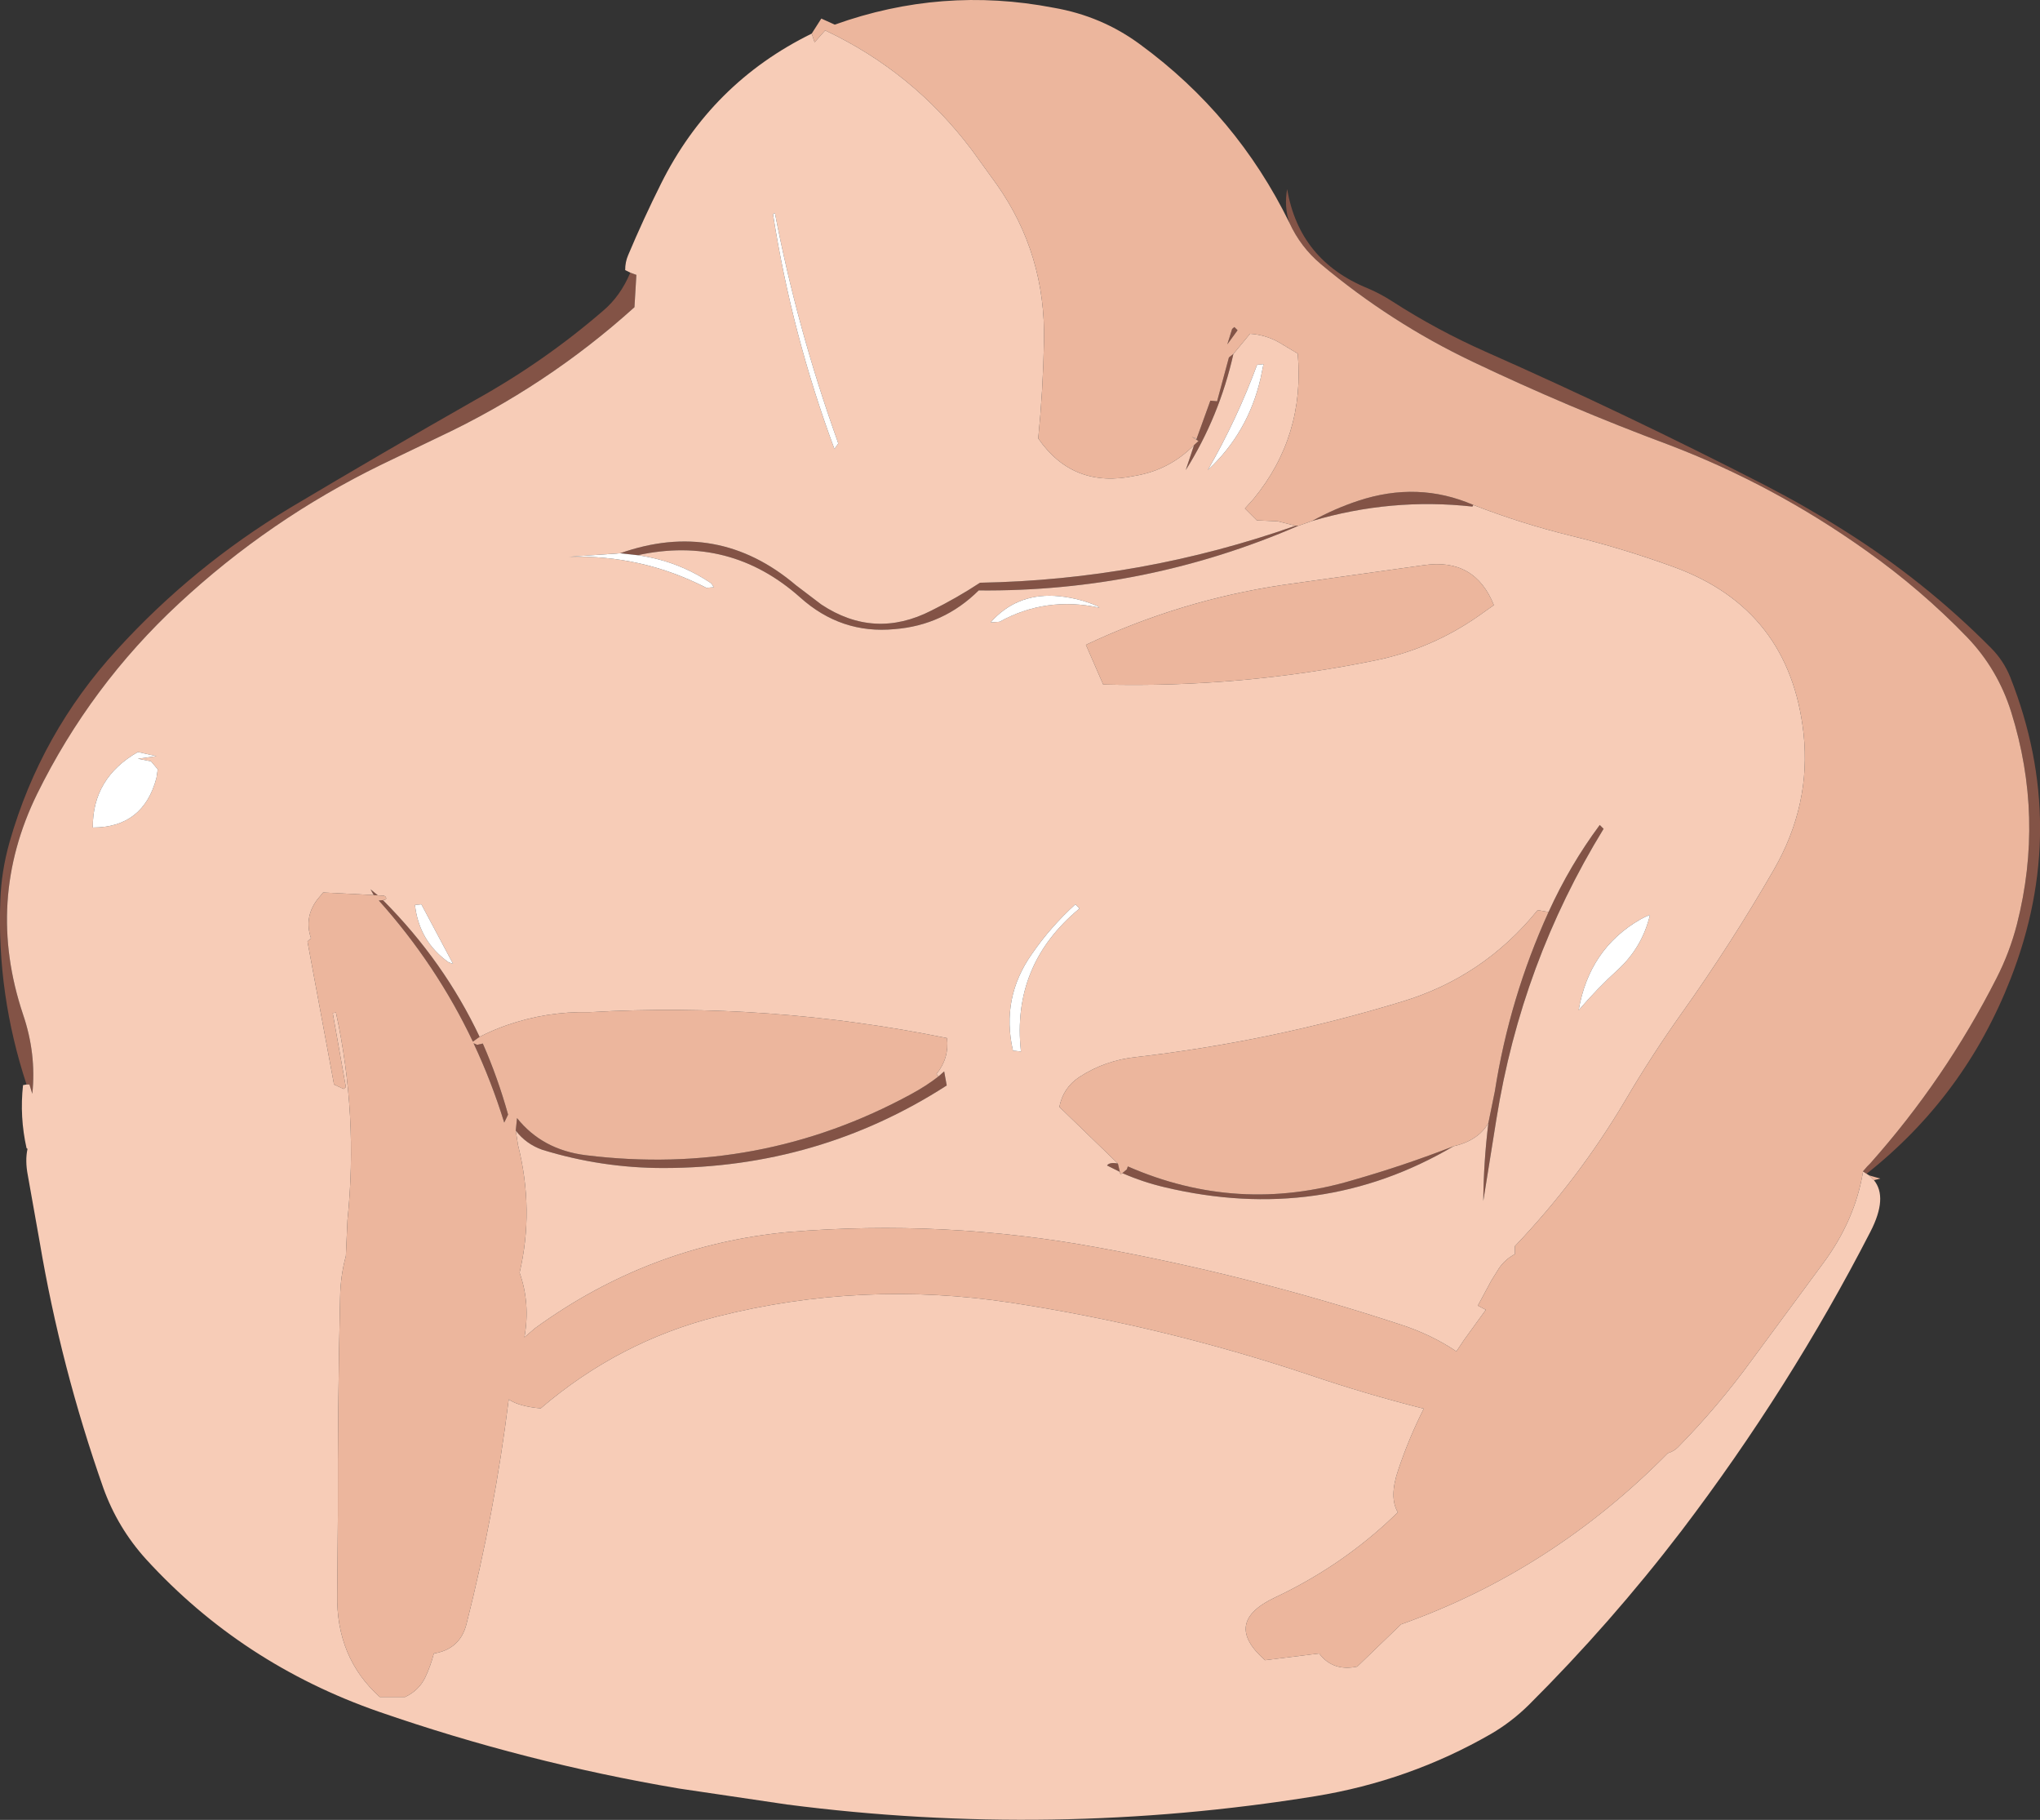 <?xml version="1.0" encoding="UTF-8" standalone="no"?>
<svg xmlns:xlink="http://www.w3.org/1999/xlink" height="284.35px" width="318.8px" xmlns="http://www.w3.org/2000/svg">
  <rect width="100%" height="100%" fill="#333333" stroke="none"/>
  <g transform="matrix(1.0, 0.0, 0.0, 1.0, 159.4, 104.6)">
    <path d="M131.75 78.45 L131.75 78.4 132.4 77.65 132.85 77.2 Q144.6 64.0 152.6 48.25 154.65 44.25 155.8 39.8 160.05 23.1 154.9 6.65 152.8 -0.05 148.0 -5.05 140.8 -12.5 132.25 -18.55 117.8 -28.85 101.4 -35.1 85.8 -40.9 70.7 -48.1 57.9 -54.2 47.0 -63.35 43.85 -66.0 42.1 -69.8 41.25 -72.3 41.75 -75.05 43.65 -63.9 54.35 -59.55 56.35 -58.7 58.2 -57.5 65.1 -53.05 72.75 -49.65 94.9 -39.85 116.4 -28.8 122.7 -25.55 128.65 -21.8 141.35 -13.85 151.75 -3.35 153.7 -1.4 154.75 1.2 164.05 24.7 154.8 48.35 147.65 66.65 132.3 78.8 L131.75 78.45 M27.2 -35.05 L27.9 -35.7 27.55 -35.9 27.6 -36.05 29.75 -42.0 30.8 -41.9 32.65 -48.75 33.35 -49.3 Q31.15 -39.5 25.9 -31.15 L27.2 -35.05 M43.05 -22.45 L43.5 -22.45 Q19.6 -12.1 -6.45 -12.35 -11.95 -6.9 -19.6 -6.3 -27.95 -5.5 -34.35 -11.25 -45.3 -21.0 -59.75 -17.85 L-62.5 -18.15 Q-47.25 -23.55 -35.0 -13.15 L-31.05 -10.15 Q-22.75 -4.65 -13.85 -9.2 -9.9 -11.15 -6.25 -13.55 19.05 -14.0 43.05 -22.45 M45.65 -23.2 Q49.2 -25.15 52.85 -26.35 62.2 -29.45 70.85 -25.7 L70.7 -25.45 Q58.0 -26.85 45.65 -23.2 M-78.8 72.05 L-78.6 70.1 Q-74.65 75.05 -67.85 75.9 -40.7 79.25 -17.0 66.35 -14.6 65.05 -12.75 63.6 L-11.85 62.8 -11.45 65.0 Q-31.5 77.9 -55.75 77.9 -65.4 77.9 -74.65 75.05 -77.2 74.15 -78.8 72.05 M-84.45 57.4 L-85.5 58.15 Q-91.2 46.15 -100.2 36.1 L-99.6 36.05 -99.5 36.1 Q-90.0 45.65 -84.45 57.4 M-100.35 35.3 L-101.0 35.25 -101.5 34.35 -100.35 35.3 M32.4 -50.8 L33.15 -53.2 33.5 -53.5 34.0 -53.0 32.4 -50.8 M82.6 37.9 Q85.95 30.55 90.6 24.3 L91.2 24.9 Q78.35 45.85 74.45 70.25 L72.4 83.05 Q72.45 76.9 73.2 70.85 L74.2 65.95 Q76.5 51.3 82.6 37.9 M67.75 74.5 Q47.0 86.7 22.6 80.9 19.2 80.1 16.0 78.7 L16.7 78.1 16.85 77.65 Q34.0 85.15 52.0 79.8 60.05 77.5 67.75 74.5 M15.6 78.5 L13.6 77.5 Q14.0 76.95 15.3 77.2 L15.6 78.5 M-155.25 64.85 Q-159.9 50.75 -159.35 36.1 -159.2 31.55 -157.9 26.95 -153.05 9.95 -141.1 -3.1 -129.3 -16.05 -114.15 -25.2 -99.65 -33.85 -85.05 -42.15 -74.35 -48.1 -65.2 -56.0 -62.45 -58.3 -60.9 -62.0 L-59.95 -61.65 -60.25 -56.6 Q-74.0 -44.2 -90.85 -36.3 L-99.9 -31.95 Q-117.3 -23.45 -131.45 -10.3 -145.25 2.5 -153.6 19.45 -161.75 36.1 -155.8 53.9 -153.7 60.05 -154.35 66.3 L-154.8 64.85 -155.25 64.85 M-80.6 70.8 Q-82.6 64.35 -85.4 58.4 L-84.85 58.65 -83.95 58.45 Q-81.6 63.8 -80.0 69.55 L-80.6 70.8" fill="#835346" fill-rule="evenodd" stroke="none"/>
    <path d="M42.1 -69.8 Q43.85 -66.0 47.0 -63.35 57.9 -54.2 70.7 -48.1 85.8 -40.9 101.4 -35.1 117.8 -28.85 132.25 -18.55 140.8 -12.5 148.0 -5.05 152.8 -0.05 154.9 6.65 160.05 23.1 155.8 39.8 154.65 44.25 152.6 48.25 144.6 64.0 132.85 77.2 L132.4 77.65 131.75 78.4 131.75 78.45 Q130.5 86.05 125.5 92.8 L114.4 107.85 Q109.05 115.2 102.8 121.55 102.2 122.15 101.25 122.45 83.1 140.85 59.55 149.2 L52.7 155.8 Q48.9 156.6 46.75 153.75 L38.3 154.8 Q31.55 148.9 39.85 145.0 49.6 140.4 57.35 133.3 L59.05 131.7 Q57.65 129.35 59.1 125.1 60.75 120.15 63.1 115.5 54.15 113.25 45.3 110.25 22.45 102.6 -1.35 98.95 -24.7 95.4 -47.3 101.1 -62.7 105.0 -74.9 115.45 -78.3 115.15 -79.9 114.05 -82.1 131.8 -86.5 149.15 -87.5 153.1 -91.6 153.75 -92.1 155.7 -92.95 157.5 -93.95 159.55 -96.1 160.55 L-100.05 160.55 Q-106.9 154.4 -106.7 144.5 L-106.6 132.15 Q-106.65 115.2 -106.25 98.2 -106.2 94.75 -105.35 91.65 L-105.1 86.05 Q-103.4 69.65 -106.9 53.6 L-107.4 53.7 -105.35 65.25 -105.7 65.55 -107.2 64.85 -111.35 42.5 -110.8 42.0 Q-111.9 38.75 -109.85 36.0 L-108.9 34.85 -101.0 35.25 -100.35 35.3 -99.4 35.35 -99.2 35.45 Q-98.75 36.0 -99.6 36.05 L-100.2 36.1 Q-91.2 46.15 -85.5 58.15 L-84.45 57.4 Q-82.4 56.35 -80.25 55.6 -73.95 53.4 -67.3 53.55 -39.1 51.95 -11.4 57.6 -11.05 60.75 -13.05 63.2 L-12.75 63.6 Q-14.6 65.05 -17.0 66.35 -40.7 79.25 -67.85 75.9 -74.65 75.05 -78.6 70.1 L-78.8 72.05 -78.45 74.3 Q-75.9 84.45 -78.2 94.25 -76.5 99.05 -77.45 104.35 L-75.75 102.9 Q-57.9 89.95 -36.2 87.9 -11.85 85.9 12.05 90.3 36.15 94.7 59.45 102.35 64.25 103.9 68.2 106.55 L69.4 104.75 72.8 100.05 71.55 99.4 73.65 95.5 74.8 93.65 Q75.75 92.2 77.35 91.35 L77.35 90.7 77.35 90.1 Q87.25 79.7 94.55 67.4 98.65 60.4 103.45 53.65 111.2 42.75 117.8 31.3 123.65 21.15 122.45 10.0 120.3 -9.4 102.2 -16.0 94.25 -18.9 86.05 -20.9 78.3 -22.8 70.85 -25.7 62.2 -29.45 52.85 -26.35 49.2 -25.15 45.65 -23.2 L43.5 -22.45 43.05 -22.45 40.3 -23.15 37.0 -23.3 35.15 -25.15 36.5 -26.65 Q44.55 -36.45 43.4 -49.35 L40.4 -51.15 Q38.3 -52.3 35.95 -52.45 L33.35 -49.3 32.65 -48.75 30.8 -41.9 29.75 -42.0 27.6 -36.05 26.85 -36.35 27.55 -35.9 27.9 -35.7 27.2 -35.05 Q23.35 -31.15 17.95 -30.25 8.3 -28.2 2.85 -36.1 3.6 -43.65 3.75 -51.2 4.05 -64.9 -3.65 -75.8 L-7.55 -81.2 Q-16.75 -93.4 -30.45 -99.85 L-32.1 -98.0 -32.55 -99.35 -31.05 -101.7 -28.95 -100.75 Q-12.2 -106.75 5.2 -103.4 12.8 -102.1 18.85 -97.6 33.85 -86.6 42.1 -69.8 M32.4 -50.8 L34.0 -53.0 33.5 -53.5 33.15 -53.2 32.4 -50.8 M74.05 -10.05 L71.65 -8.35 Q64.35 -3.25 55.7 -1.45 34.6 2.9 13.0 2.35 L10.3 -3.85 Q25.0 -10.8 41.05 -13.2 L63.15 -16.3 Q71.1 -17.45 74.05 -10.05 M82.6 37.9 Q76.5 51.3 74.2 65.95 L73.2 70.85 Q71.65 73.6 67.75 74.5 60.05 77.5 52.0 79.8 34.0 85.15 16.85 77.65 L16.7 78.1 16.0 78.7 15.7 78.9 15.6 78.5 15.3 77.2 6.15 68.35 Q6.75 65.35 9.25 63.7 13.3 61.05 18.25 60.55 39.35 58.1 59.7 51.9 72.45 48.05 80.9 37.6 L82.6 37.9 M133.45 79.8 L132.7 79.05 134.45 79.55 133.45 79.8 M-80.6 70.8 L-80.0 69.55 Q-81.6 63.8 -83.95 58.45 L-84.85 58.65 -85.4 58.4 Q-82.6 64.35 -80.6 70.8" fill="#ecb69d" fill-rule="evenodd" stroke="none"/>
    <path d="M131.75 78.45 L132.3 78.8 132.7 79.05 133.45 79.8 Q135.65 82.5 132.9 87.85 120.35 112.25 103.4 134.55 92.35 149.0 79.5 161.8 76.75 164.5 73.55 166.35 60.85 173.65 46.15 176.05 5.05 182.7 -36.4 177.35 L-53.3 174.85 Q-77.25 170.8 -100.2 162.85 -121.6 155.4 -136.55 139.05 -141.0 134.15 -143.25 127.9 -149.9 109.0 -153.2 89.45 L-155.05 79.05 Q-155.5 76.75 -155.1 74.9 L-155.25 74.8 Q-156.35 69.9 -155.8 64.95 L-155.25 64.85 -154.8 64.85 -154.35 66.3 Q-153.7 60.05 -155.8 53.9 -161.75 36.1 -153.6 19.45 -145.25 2.5 -131.45 -10.3 -117.3 -23.45 -99.9 -31.95 L-90.85 -36.3 Q-74.0 -44.2 -60.25 -56.6 L-59.95 -61.65 -60.9 -62.0 -61.7 -62.4 Q-61.7 -63.65 -61.25 -64.7 -58.85 -70.4 -56.1 -75.9 -48.25 -91.65 -32.55 -99.35 L-32.1 -98.0 -30.45 -99.85 Q-16.75 -93.4 -7.55 -81.2 L-3.65 -75.8 Q4.05 -64.9 3.75 -51.2 3.6 -43.65 2.85 -36.1 8.3 -28.2 17.95 -30.25 23.35 -31.15 27.2 -35.05 L25.9 -31.15 Q31.15 -39.5 33.35 -49.3 L35.95 -52.45 Q38.3 -52.3 40.4 -51.15 L43.4 -49.35 Q44.55 -36.45 36.5 -26.65 L35.15 -25.15 37.0 -23.3 40.3 -23.15 43.05 -22.45 Q19.05 -14.0 -6.25 -13.55 -9.9 -11.15 -13.85 -9.2 -22.75 -4.65 -31.05 -10.15 L-35.0 -13.15 Q-47.25 -23.55 -62.5 -18.15 L-70.5 -17.6 Q-59.1 -17.95 -49.0 -12.75 L-47.85 -12.85 -48.25 -13.45 Q-53.4 -16.95 -59.75 -17.85 -45.3 -21.0 -34.35 -11.25 -27.95 -5.5 -19.6 -6.3 -11.95 -6.9 -6.45 -12.35 19.6 -12.1 43.5 -22.45 L45.65 -23.2 Q58.0 -26.85 70.7 -25.45 L70.85 -25.7 Q78.3 -22.8 86.05 -20.9 94.25 -18.9 102.2 -16.0 120.3 -9.4 122.45 10.0 123.65 21.15 117.8 31.3 111.2 42.75 103.45 53.65 98.65 60.4 94.55 67.4 87.25 79.7 77.35 90.1 L77.35 90.7 77.35 91.35 Q75.75 92.2 74.8 93.65 L73.65 95.5 71.55 99.4 72.8 100.05 69.4 104.75 68.2 106.55 Q64.25 103.9 59.45 102.35 36.15 94.7 12.05 90.3 -11.85 85.9 -36.2 87.9 -57.9 89.95 -75.75 102.9 L-77.45 104.35 Q-76.5 99.05 -78.2 94.25 -75.9 84.45 -78.45 74.3 L-78.8 72.05 Q-77.2 74.15 -74.65 75.05 -65.4 77.9 -55.75 77.9 -31.5 77.9 -11.45 65.0 L-11.85 62.8 -12.75 63.6 -13.05 63.2 Q-11.05 60.75 -11.4 57.6 -39.1 51.95 -67.3 53.55 -73.95 53.4 -80.25 55.6 -82.4 56.35 -84.45 57.4 -90.0 45.65 -99.5 36.1 L-99.6 36.05 Q-98.75 36.0 -99.2 35.45 L-99.4 35.35 -100.35 35.3 -101.5 34.35 -101.0 35.25 -108.9 34.85 -109.85 36.0 Q-111.9 38.75 -110.8 42.0 L-111.35 42.5 -107.2 64.85 -105.7 65.55 -105.35 65.25 -107.4 53.7 -106.9 53.6 Q-103.4 69.65 -105.1 86.05 L-105.35 91.65 Q-106.2 94.75 -106.25 98.2 -106.65 115.2 -106.6 132.15 L-106.7 144.5 Q-106.9 154.4 -100.05 160.55 L-96.1 160.55 Q-93.95 159.55 -92.95 157.5 -92.1 155.7 -91.6 153.75 -87.5 153.1 -86.5 149.15 -82.1 131.8 -79.9 114.05 -78.3 115.15 -74.9 115.45 -62.7 105.0 -47.3 101.1 -24.7 95.4 -1.35 98.95 22.45 102.6 45.3 110.25 54.15 113.25 63.1 115.5 60.75 120.15 59.1 125.1 57.65 129.35 59.05 131.7 L57.35 133.3 Q49.6 140.4 39.85 145.0 31.55 148.9 38.3 154.8 L46.75 153.75 Q48.9 156.6 52.7 155.8 L59.55 149.2 Q83.1 140.85 101.25 122.45 102.2 122.15 102.8 121.55 109.05 115.2 114.4 107.85 L125.5 92.8 Q130.5 86.05 131.75 78.45 M27.55 -35.9 L26.85 -36.35 27.6 -36.05 27.55 -35.9 M37.05 -47.6 Q33.9 -39.05 29.35 -31.15 35.65 -37.0 37.6 -45.5 L38.05 -47.7 37.05 -47.6 M5.35 -11.5 Q-0.65 -11.8 -4.6 -7.35 L-3.2 -7.45 Q4.05 -11.45 12.4 -9.65 L12.1 -9.9 Q8.85 -11.3 5.35 -11.5 M74.05 -10.05 Q71.1 -17.45 63.15 -16.3 L41.05 -13.2 Q25.0 -10.8 10.3 -3.85 L13.0 2.35 Q34.6 2.9 55.7 -1.45 64.35 -3.25 71.65 -8.35 L74.05 -10.05 M98.45 38.35 Q97.65 38.65 96.95 39.05 88.95 43.65 87.3 53.25 90.2 49.85 93.45 46.9 97.25 43.4 98.45 38.35 M73.2 70.85 Q72.45 76.9 72.4 83.05 L74.45 70.25 Q78.35 45.85 91.2 24.9 L90.6 24.3 Q85.95 30.55 82.6 37.9 L80.9 37.6 Q72.45 48.05 59.7 51.9 39.35 58.1 18.25 60.55 13.3 61.05 9.25 63.7 6.75 65.35 6.15 68.35 L15.3 77.2 Q14.0 76.95 13.6 77.5 L15.6 78.5 15.7 78.9 16.0 78.7 Q19.2 80.1 22.6 80.9 47.0 86.7 67.75 74.5 71.65 73.6 73.2 70.85 M8.65 36.7 Q4.8 40.2 1.9 44.4 -3.0 51.3 -1.1 59.55 L0.15 59.7 Q-1.35 46.15 9.3 37.35 L8.65 36.7 M-38.6 -71.15 Q-35.7 -52.5 -29.0 -34.45 L-28.4 -35.3 -28.6 -35.9 Q-34.85 -53.4 -38.3 -71.3 L-38.6 -71.15 M-94.55 36.8 Q-93.9 42.5 -89.3 45.75 L-88.6 46.0 -93.55 36.7 -94.55 36.8 M-137.85 13.95 L-134.95 13.55 -137.85 12.9 Q-144.95 16.95 -144.9 24.7 -137.0 24.7 -134.95 16.95 L-134.75 15.6 -135.8 14.35 -137.85 13.95" fill="#f7ccb7" fill-rule="evenodd" stroke="none"/>
    <path d="M37.05 -47.6 L38.05 -47.7 37.6 -45.5 Q35.65 -37.0 29.35 -31.15 33.9 -39.05 37.05 -47.6 M5.35 -11.5 Q8.85 -11.3 12.1 -9.9 L12.4 -9.65 Q4.05 -11.45 -3.2 -7.45 L-4.6 -7.35 Q-0.65 -11.8 5.35 -11.5 M98.45 38.35 Q97.25 43.4 93.45 46.9 90.2 49.85 87.3 53.25 88.95 43.65 96.95 39.05 97.65 38.65 98.45 38.35 M8.65 36.7 L9.3 37.35 Q-1.35 46.15 0.15 59.7 L-1.1 59.55 Q-3.0 51.3 1.9 44.4 4.8 40.2 8.65 36.7 M-38.6 -71.15 L-38.3 -71.3 Q-34.85 -53.4 -28.6 -35.9 L-28.4 -35.3 -29.0 -34.45 Q-35.7 -52.5 -38.6 -71.15 M-62.5 -18.15 L-59.75 -17.85 Q-53.4 -16.95 -48.25 -13.45 L-47.85 -12.85 -49.0 -12.75 Q-59.1 -17.95 -70.5 -17.6 L-62.5 -18.15 M-94.55 36.8 L-93.55 36.7 -88.6 46.0 -89.3 45.75 Q-93.9 42.5 -94.55 36.8 M-137.85 13.95 L-135.8 14.35 -134.75 15.6 -134.95 16.95 Q-137.0 24.7 -144.9 24.7 -144.95 16.95 -137.85 12.9 L-134.95 13.55 -137.85 13.95" fill="#ffffff" fill-rule="evenodd" stroke="none"/>
  </g>
</svg>
